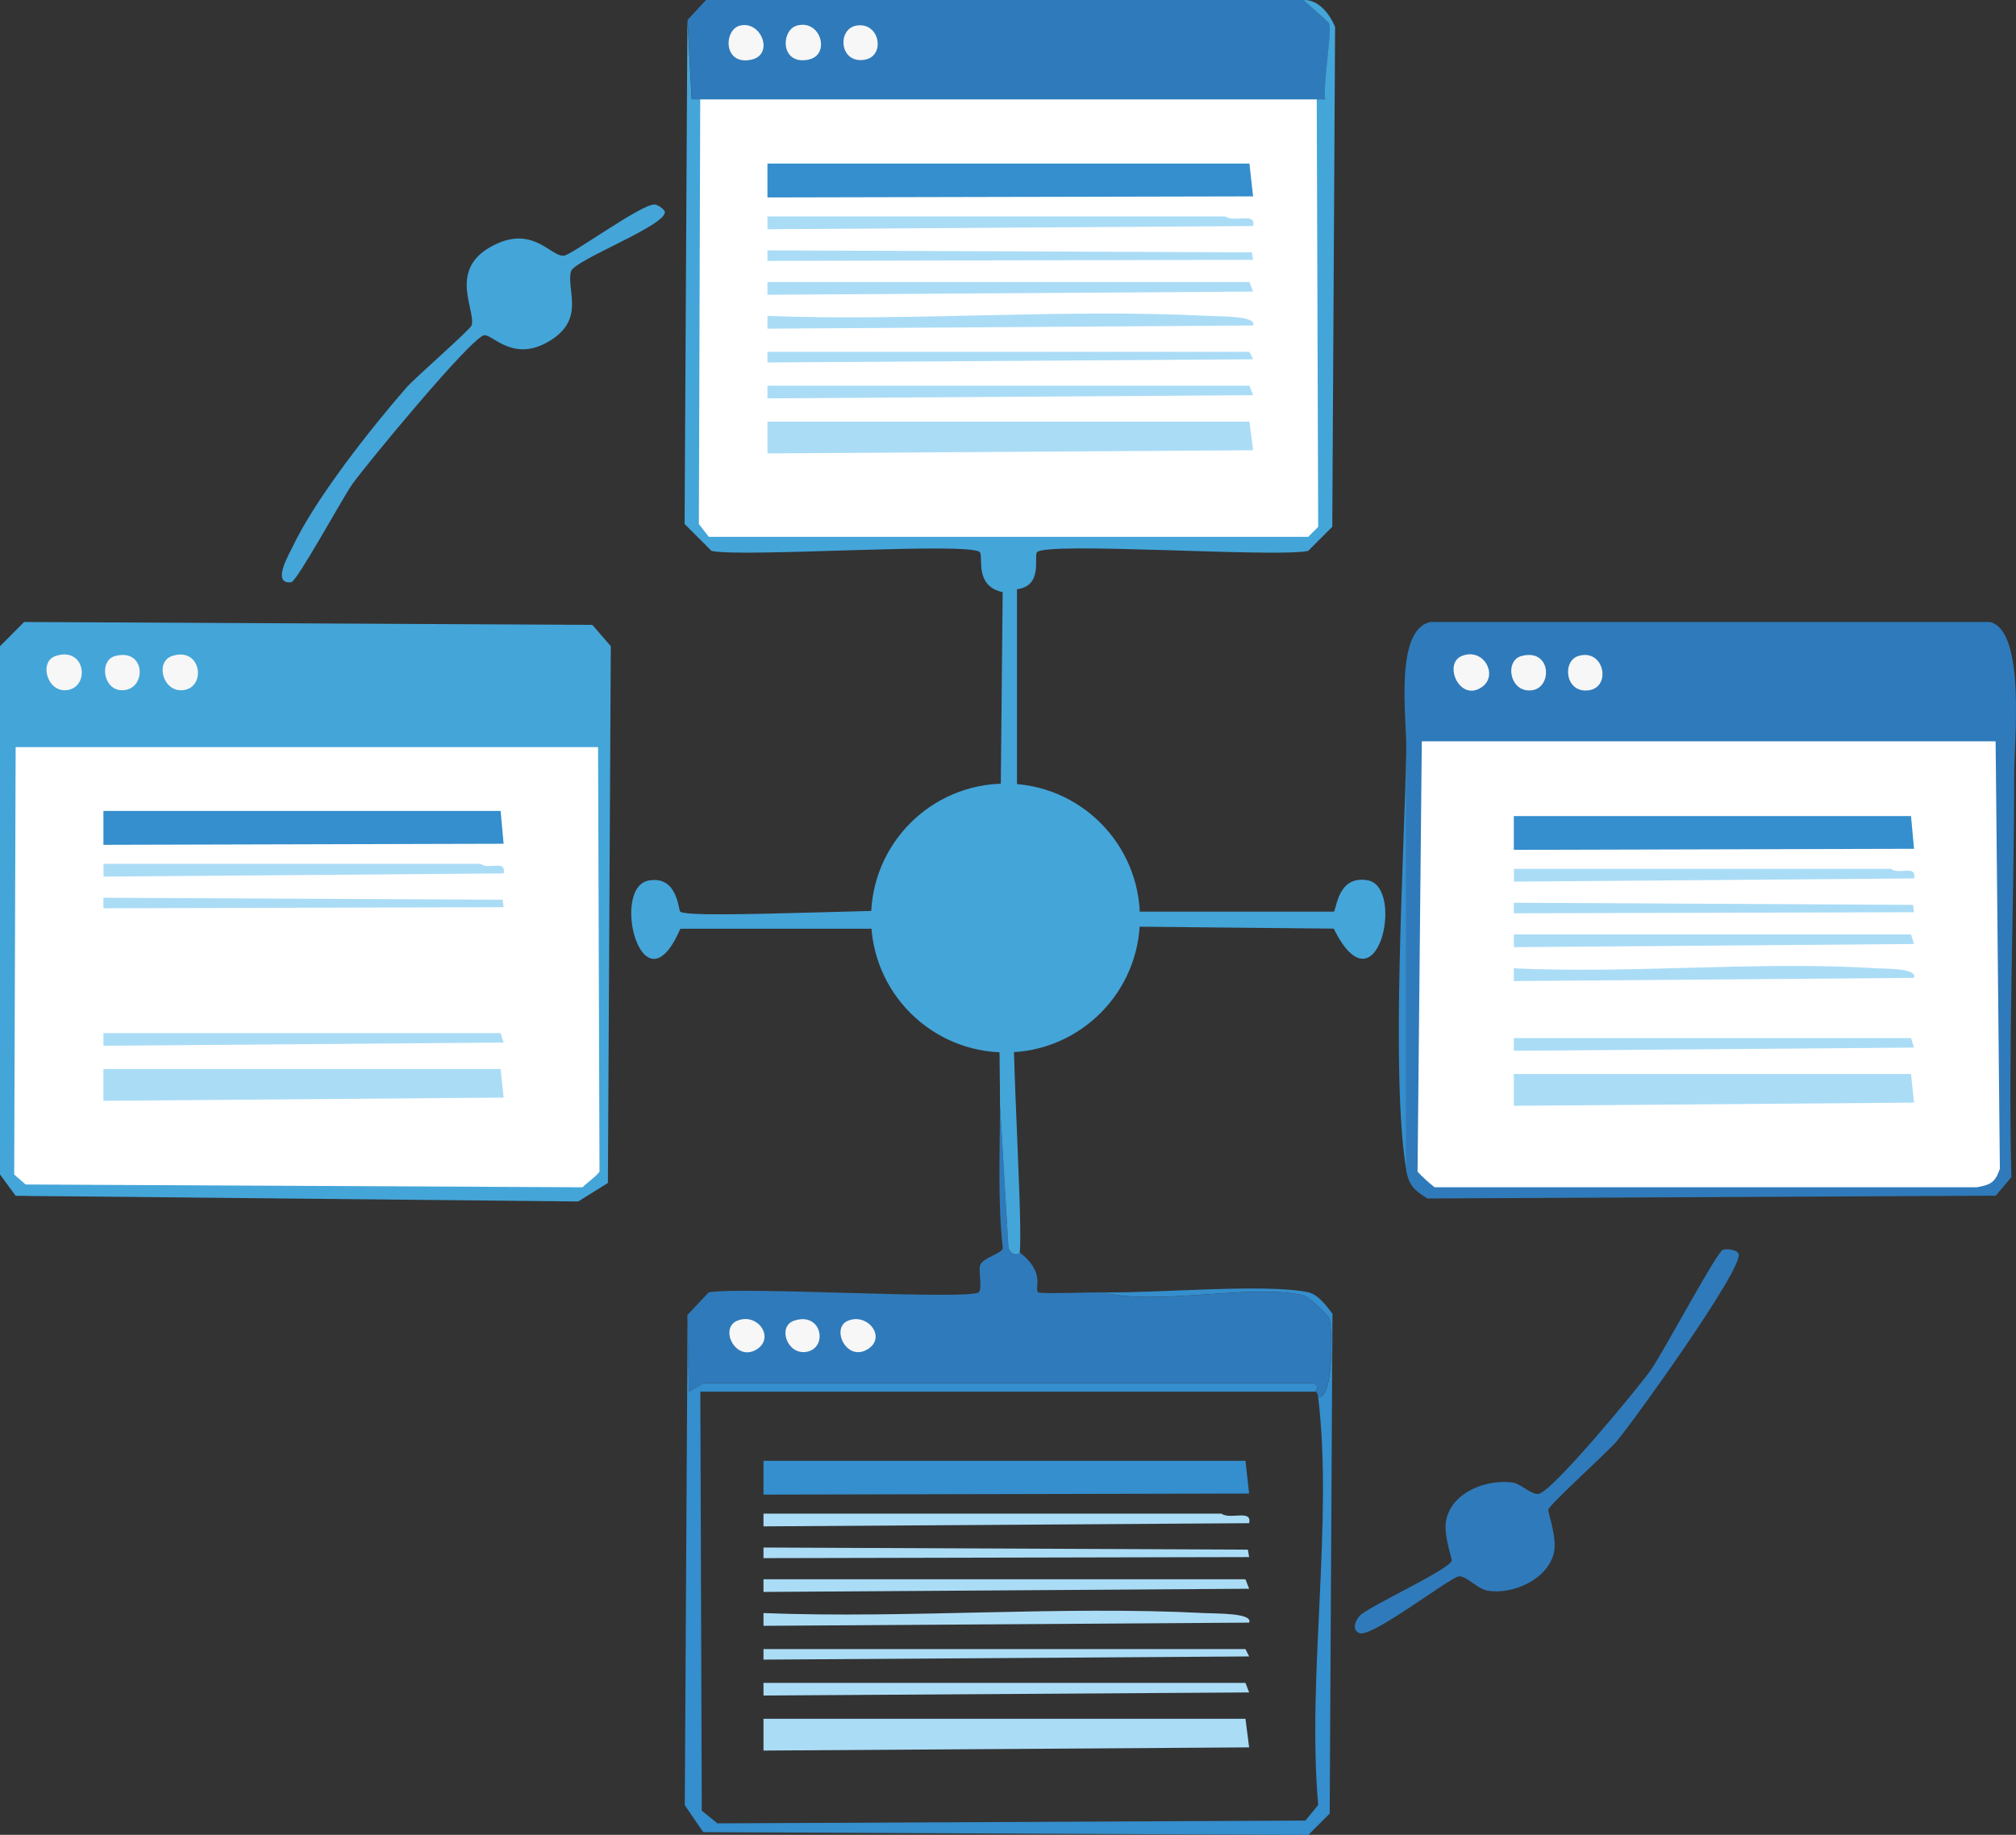 <?xml version="1.0" encoding="UTF-8"?>
<svg id="Layer_2" data-name="Layer 2" xmlns="http://www.w3.org/2000/svg" viewBox="0 0 208.76 190.04">
  <rect x="0" y="0" width="208.76" height="190.04" fill="#333333" stroke="none"/>
  <defs>
    <style>
      .cls-1 {
        fill: #44a5d9;
      }

      .cls-2 {
        fill: #fff;
      }

      .cls-3 {
        fill: #2f7aba;
      }

      .cls-4 {
        fill: #f7f7f7;
      }

      .cls-5 {
        fill: #358ecd;
      }

      .cls-6 {
        fill: #aadcf6;
      }
    </style>
  </defs>
  <g id="Layer_1-2" data-name="Layer 1">
    <g id="Generative_Object" data-name="Generative Object">
      <path class="cls-5" d="M71.19,136.2l.15,7.94,1.47-.88h63.25c.75.45.07.68.15.88h-63.69l.15,43.39,1.62,1.32,60.89-.29,1.32-1.62c-1.17-13.26,1.56-29.29,0-42.21,1.66,0,1.46-7.04,1.18-8.09-.11-.41-2.15-2.36-2.79-2.5-5.47-1.21-14.87,1.14-20.74-.29,5.28.12,17-.95,21.33,0,1.03.23,1.89,1.42,2.5,2.21l-.29,51.78-2.21,2.21-62.66-.29-1.91-2.79.29-50.75Z"/>
      <path class="cls-1" d="M67.81,21.18c.33.03.98.51,1.03.74.29,1.39-9.39,5.01-9.71,6.18-.52,1.9,1.54,4.93-2.21,7.21s-5.86-.66-6.77-.59c-1.26.1-12.28,13.46-13.68,15.44-.98,1.39-5.73,10.09-6.32,10.15-2.07.2-.22-2.9.15-3.68,2.36-4.98,8.08-12.24,11.77-16.47.95-1.09,6.64-6.02,6.77-6.47.44-1.54-2.39-5.64,1.91-8.09,4.38-2.5,6.26,1.04,7.65.88.85-.1,8.12-5.43,9.41-5.3Z"/>
      <path class="cls-3" d="M178.42,129.44c.35-.13,1.47-.03,1.62.44.48,1.51-10.84,17.28-12.65,19.42-.91,1.07-6.99,6.57-7.06,7.06-.05.34.92,2.83.59,4.41-.58,2.78-4.28,4.45-6.91,3.97-1.04-.19-2.2-1.56-2.94-1.47-.94.11-9.06,6.41-10.3,5.88-.78-.33-.48-1.2,0-1.77.79-.93,9.32-4.8,9.56-5.74.05-.2-.86-2.62-.59-4.12.56-3.04,4.29-4.34,6.91-3.97.81.11,1.9,1.26,2.65,1.18,1.41-.16,10.32-10.98,11.62-12.8s6.82-12.24,7.5-12.5Z"/>
      <g>
        <path class="cls-3" d="M105.61,129.73c2.78,2.17,1.4,3.75,1.91,4.12.27.19,5.67-.02,6.62,0,5.87,1.44,15.27-.91,20.74.29.65.14,2.69,2.09,2.79,2.5.28,1.05.48,8.09-1.18,8.09-.09-.71-.28-.56-.29-.59-.08-.21.6-.43-.15-.88h-63.25l-1.47.88-.15-7.94,2.21-2.35c3.37-.62,26.81.81,27.95,0,.4-.28-.02-2.25.15-2.79.26-.82,2.19-1.16,2.35-1.77-.54-4.91-.29-9.92-.29-14.86l.88,14.86c.51,1.03,1.13.4,1.18.44Z"/>
        <path class="cls-4" d="M76.34,136.79c2.1-.87,3.91,1.73,2.06,2.94-2.19,1.43-3.97-2.15-2.06-2.94Z"/>
        <path class="cls-4" d="M87.81,136.79c2.03-.84,4.02,1.71,2.06,2.94-2.21,1.39-3.88-2.19-2.06-2.94Z"/>
        <path class="cls-4" d="M82.22,136.79c2.95-1,3.58,2.96,1.18,3.24-1.93.22-2.89-2.66-1.18-3.24Z"/>
      </g>
      <g>
        <path class="cls-3" d="M135.03,0c.3.43,2.59,2.24,2.65,2.5.23.98-.67,6.27-.44,7.8h-65.6l-.44-8.24,1.91-2.06h61.92Z"/>
        <path class="cls-4" d="M82.52,2.65c2.48-.69,3.54,3.06,1.18,3.53-2.91.58-2.86-3.06-1.18-3.53Z"/>
        <path class="cls-4" d="M76.63,2.65c2.22-.54,3.56,3.01,1.18,3.53-2.96.64-2.88-3.12-1.18-3.53Z"/>
        <path class="cls-4" d="M88.69,2.65c2.42-.4,3.03,3.14.88,3.53-2.66.48-2.92-3.19-.88-3.53Z"/>
      </g>
      <g>
        <polygon class="cls-1" points="2.5 64.42 61.34 64.72 63.25 66.93 62.95 122.52 59.87 124.44 1.62 123.85 0 121.64 0 66.93 2.5 64.42"/>
        <path class="cls-1" d="M60.31,122.97c-.12.12.61.55.15.88H2.79l-.15-1.18,57.66.29Z"/>
        <path class="cls-4" d="M17.8,67.95c3.04-1.03,3.62,3.24,1.18,3.53-2.13.25-2.94-2.93-1.18-3.53Z"/>
        <path class="cls-4" d="M5.74,67.95c3.13-1.06,3.63,3.25,1.18,3.53-2.05.24-2.91-2.94-1.18-3.53Z"/>
        <path class="cls-4" d="M11.91,67.95c3.31-.9,3.3,3.73.59,3.53-1.86-.13-2.21-3.09-.59-3.53Z"/>
        <path class="cls-2" d="M60.31,122.97l-57.66-.29-1.18-1.03.15-44.27h60.31l.15,43.98c-.5.63-1.21,1.06-1.77,1.62Z"/>
      </g>
      <g>
        <path class="cls-3" d="M145.62,121.2v-43.54c.06-3.17-1.28-12.4,2.5-13.24h57.95c3.72.94,2.5,12.37,2.5,15.74,0,13.9-.62,27.85-.29,41.77l-1.62,1.91-58.84.29c-1.35-.81-1.95-1.39-2.21-2.94Z"/>
        <path class="cls-5" d="M145.62,121.2c-1.63-9.88-.2-32.47,0-43.54v43.54Z"/>
        <path class="cls-4" d="M157.53,67.95c3.1-.84,3.25,3.19,1.18,3.53-2.37.39-2.96-3.04-1.18-3.53Z"/>
        <path class="cls-4" d="M151.35,67.95c2.28-.95,3.89,2.03,2.06,3.24-2.29,1.52-3.97-2.44-2.06-3.24Z"/>
        <path class="cls-4" d="M163.42,67.95c2.66-.84,3.47,3.14,1.18,3.53-2.52.43-2.88-2.99-1.18-3.53Z"/>
        <path class="cls-2" d="M204.75,122.97h-56.19c-.63-.49-1.22-1.03-1.77-1.62l.44-44.57h59.42l.44,44.27c-.48,1.41-.95,1.66-2.35,1.91Z"/>
      </g>
      <path class="cls-1" d="M105.61,129.73s-.66.59-1.18-.44l-.88-14.86c0-4.93-.24-9.95.29-14.86-1.83-.76-2.74-1.63-3.68-3.38h-29.71c-3.89,9.03-7.33-4.32-3.24-5,2.99-.5,3.02,3.09,3.24,3.24,1.22.85,26.13-.65,29.71,0,.41-2.06,1.63-2.81,3.38-3.68l.29-29.42c-2.95-.63-2-3.63-2.35-4.12-.8-1.13-24.52.56-27.8-.15l-2.79-2.79.29-52.22.44,8.24h65.6c-.23-1.52.67-6.81.44-7.8-.06-.26-2.35-2.07-2.65-2.5,1.56,0,2.67,1.44,3.24,2.79l-.29,51.78-2.5,2.5c-3.31.72-27.28-1-28.09.15-.32.46.65,3.48-2.06,3.82v29.71c1.61.97,2.86,1.8,3.38,3.68h29.42c.3-.09.33-3.82,3.53-3.24,3.91.71.93,14.01-3.53,5l-29.42-.29c.06,1.95-3.27,3.16-3.38,3.38-1.16,2.21.67,26.13.29,30.45Z"/>
      <circle class="cls-1" cx="104.12" cy="95.08" r="13.92"/>
      <polygon class="cls-2" points="72.51 10.3 136.35 10.3 136.5 54.57 135.47 55.6 73.4 55.6 72.37 54.28 72.51 10.3"/>
      <g>
        <polygon class="cls-5" points="79.47 16.94 129.38 16.94 129.76 20.34 79.47 20.45 79.47 16.94"/>
        <polygon class="cls-6" points="79.47 43.67 129.38 43.67 129.76 46.63 79.47 46.96 79.47 43.67"/>
        <polygon class="cls-6" points="79.47 29.21 129.38 29.21 129.76 30.2 79.47 30.53 79.47 29.21"/>
        <polygon class="cls-6" points="79.47 39.95 129.38 39.95 129.76 40.93 79.47 41.26 79.47 39.95"/>
        <path class="cls-6" d="M79.47,32.72c14.99.58,30.74-.77,45.65,0,1.21.06,5.08-.02,4.64.99l-50.29.33v-1.31Z"/>
        <path class="cls-6" d="M79.47,22.42h47.41c.97.67,3.2-.49,2.88.99l-50.29.33v-1.31Z"/>
        <polygon class="cls-6" points="79.47 36.44 129.38 36.44 129.76 37.21 79.47 37.54 79.47 36.44"/>
        <polygon class="cls-6" points="79.47 25.93 129.63 26.14 129.76 26.91 79.47 27.02 79.47 25.93"/>
      </g>
      <g>
        <polygon class="cls-5" points="79.06 151.3 128.97 151.3 129.35 154.69 79.06 154.8 79.06 151.3"/>
        <polygon class="cls-6" points="79.06 178.02 128.97 178.02 129.35 180.98 79.06 181.31 79.06 178.02"/>
        <polygon class="cls-6" points="79.06 163.57 128.97 163.57 129.35 164.55 79.06 164.88 79.06 163.57"/>
        <polygon class="cls-6" points="79.06 174.3 128.97 174.3 129.35 175.29 79.06 175.61 79.06 174.3"/>
        <path class="cls-6" d="M79.06,167.07c14.99.58,30.74-.77,45.65,0,1.21.06,5.08-.02,4.64.99l-50.29.33v-1.31Z"/>
        <path class="cls-6" d="M79.06,156.77h47.41c.97.67,3.2-.49,2.88.99l-50.29.33v-1.31Z"/>
        <polygon class="cls-6" points="79.06 170.8 128.97 170.8 129.35 171.56 79.06 171.89 79.06 170.8"/>
        <polygon class="cls-6" points="79.06 160.28 129.22 160.5 129.35 161.27 79.06 161.38 79.06 160.28"/>
      </g>
      <g>
        <polygon class="cls-5" points="10.71 83.99 51.84 83.99 52.15 87.39 10.71 87.5 10.71 83.99"/>
        <polygon class="cls-6" points="10.71 110.72 51.84 110.72 52.15 113.68 10.71 114.01 10.71 110.72"/>
        <polygon class="cls-6" points="10.71 107 51.84 107 52.15 107.98 10.71 108.31 10.71 107"/>
        <path class="cls-6" d="M10.71,89.47h39.07c.8.67,2.64-.49,2.38.99l-41.44.33v-1.31Z"/>
        <polygon class="cls-6" points="10.71 92.98 52.05 93.19 52.15 93.96 10.71 94.07 10.71 92.98"/>
      </g>
      <polygon class="cls-5" points="156.76 84.52 197.89 84.52 198.2 87.91 156.76 88.02 156.76 84.52"/>
      <polygon class="cls-6" points="156.76 111.24 197.89 111.24 198.2 114.2 156.76 114.53 156.76 111.24"/>
      <polygon class="cls-6" points="156.76 96.78 197.89 96.78 198.2 97.77 156.76 98.1 156.76 96.78"/>
      <polygon class="cls-6" points="156.76 107.52 197.89 107.52 198.2 108.5 156.76 108.83 156.76 107.52"/>
      <path class="cls-6" d="M156.76,100.29c12.36.58,25.34-.77,37.62,0,.99.06,4.19-.02,3.82.99l-41.44.33v-1.31Z"/>
      <path class="cls-6" d="M156.76,89.99h39.07c.8.67,2.64-.49,2.38.99l-41.44.33v-1.31Z"/>
      <polygon class="cls-6" points="156.76 93.5 198.1 93.72 198.2 94.48 156.76 94.59 156.76 93.5"/>
    </g>
  </g>
</svg>